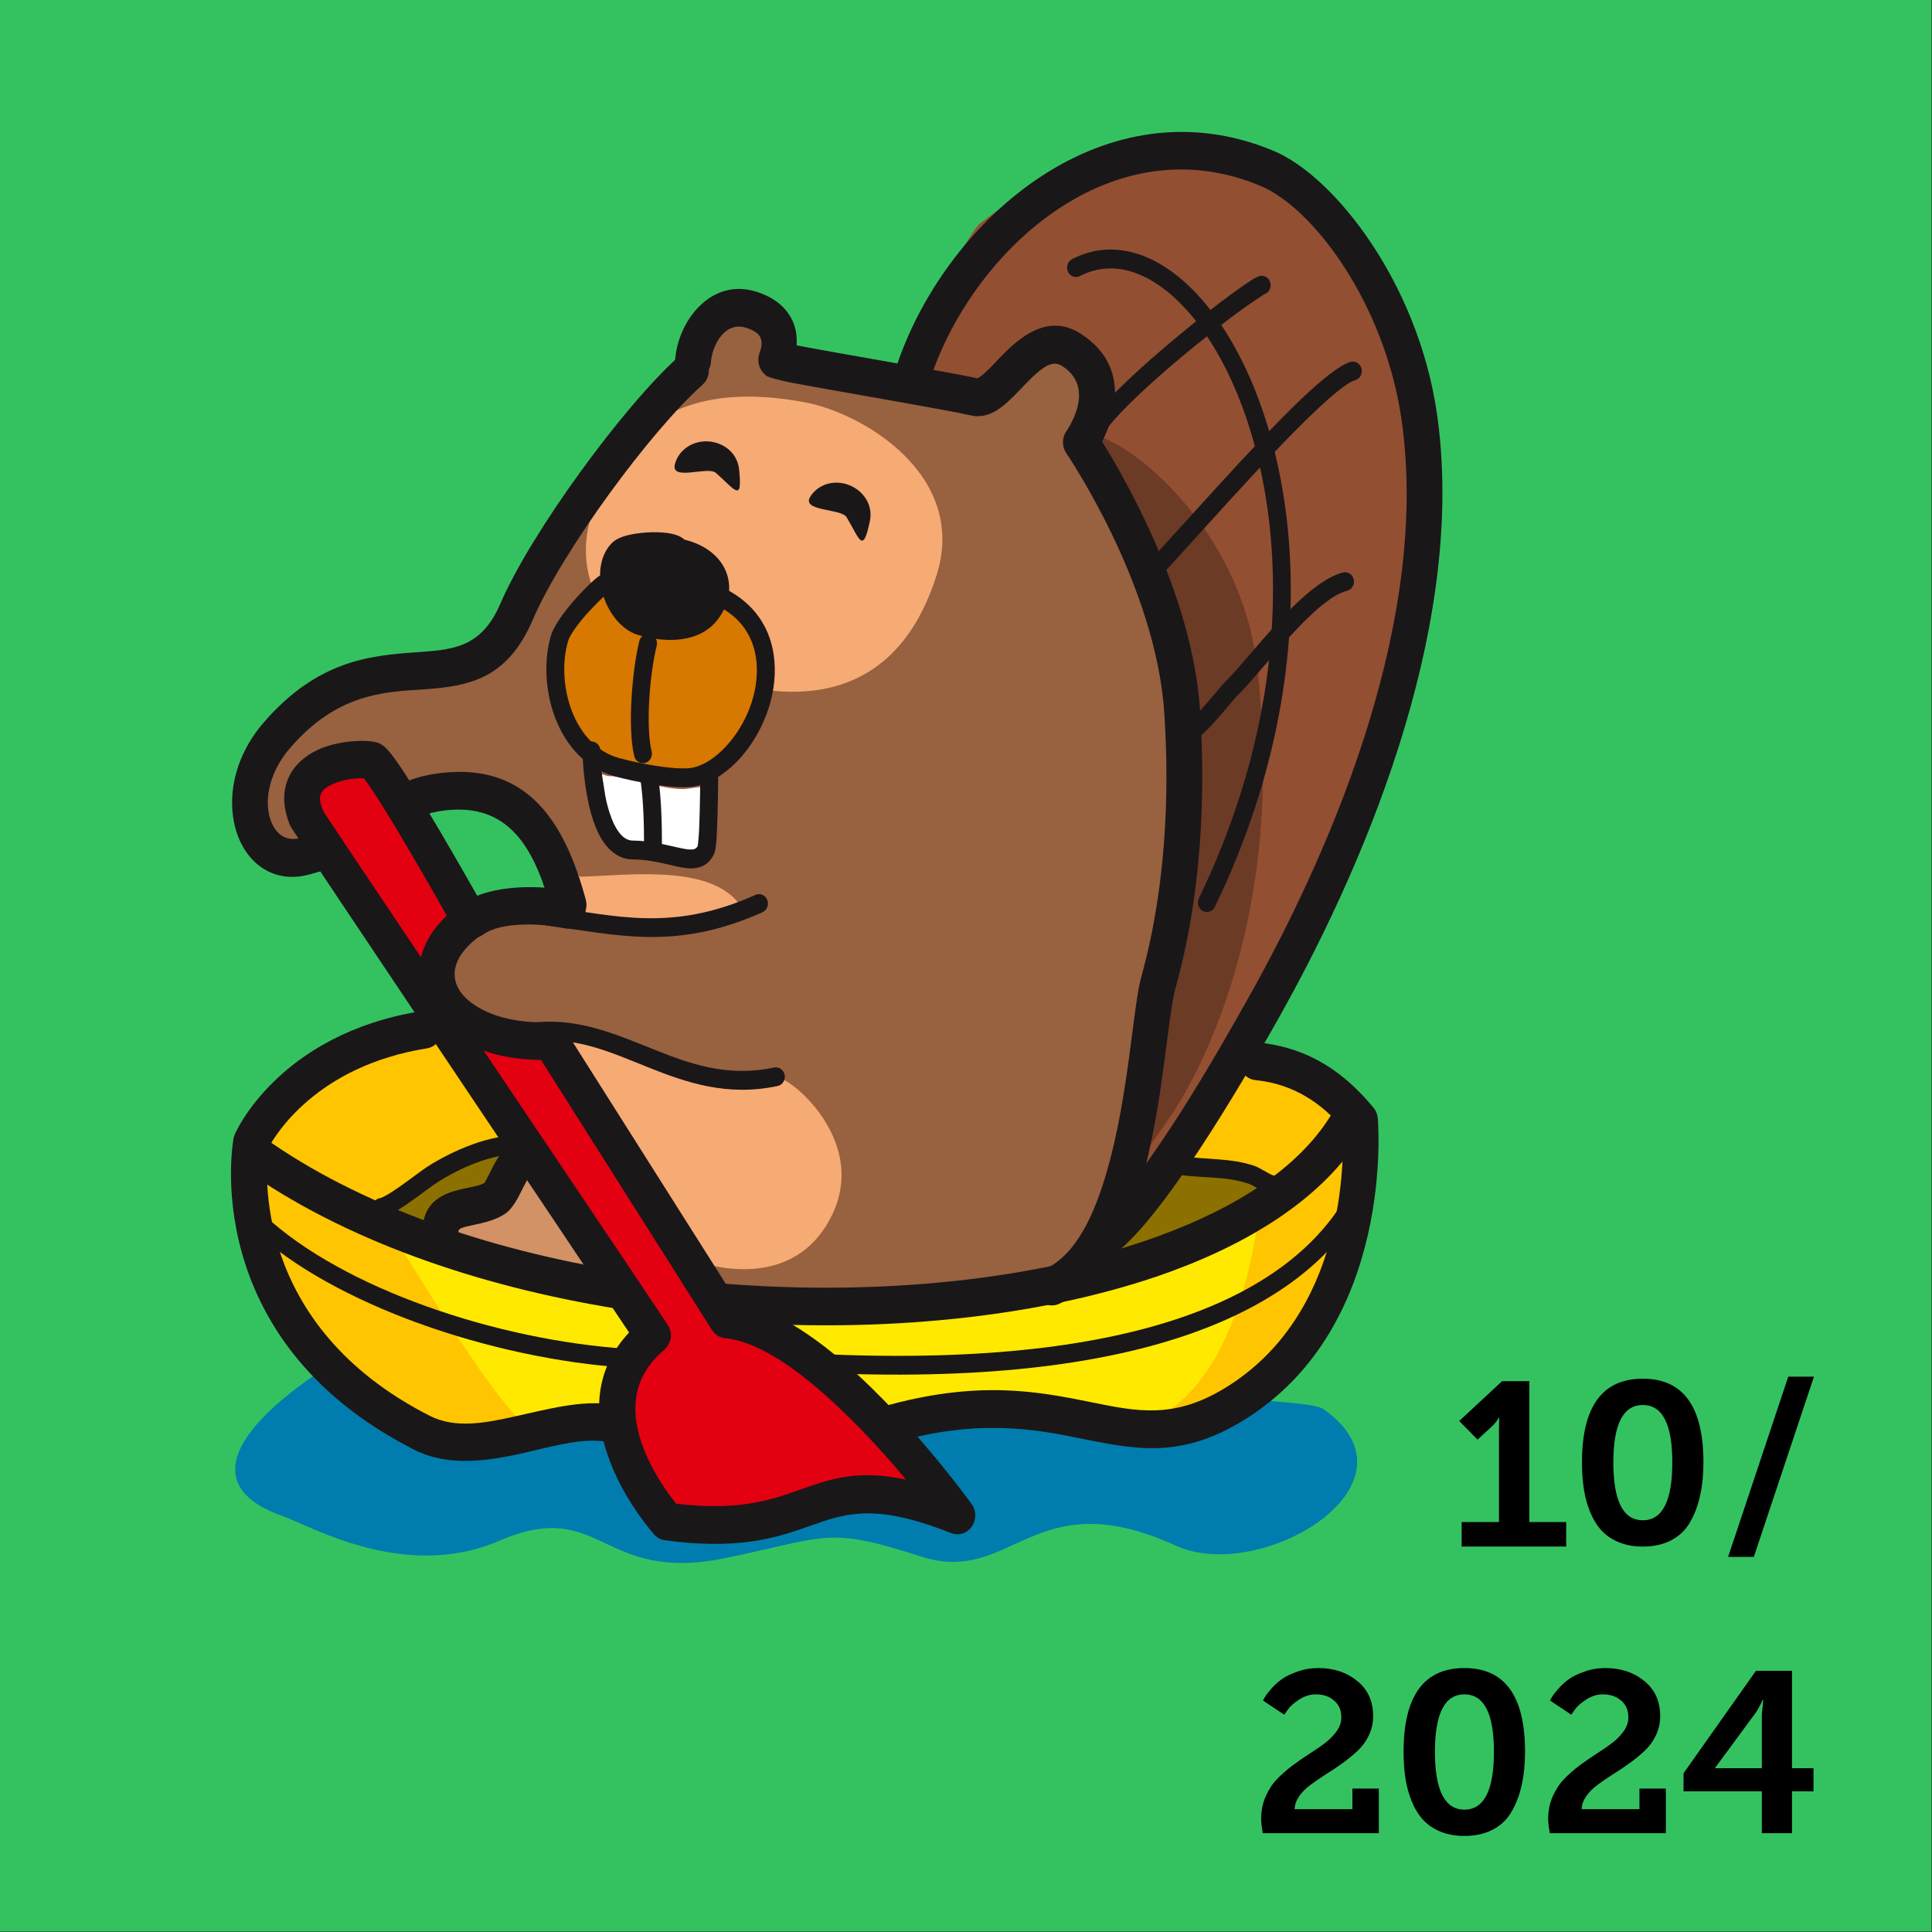 <?xml version="1.0" encoding="UTF-8" standalone="no"?>
<svg
   width="100%"
   height="100%"
   viewBox="0 0 2363 2363"
   version="1.1"
   xml:space="preserve"
   style="fill-rule:evenodd;clip-rule:evenodd;stroke-linecap:round;stroke-linejoin:round;stroke-miterlimit:1.5;"
   id="svg12"
   sodipodi:docname="2024-10.svg"
   inkscape:version="1.4 (e7c3feb1, 2024-10-09)"
   xmlns:inkscape="http://www.inkscape.org/namespaces/inkscape"
   xmlns:sodipodi="http://sodipodi.sourceforge.net/DTD/sodipodi-0.dtd"
   xmlns="http://www.w3.org/2000/svg"
   xmlns:svg="http://www.w3.org/2000/svg"
   xmlns:serif="http://www.serif.com/"><rect x="0" y="0" width="2363" height="2363" fill="#333333" stroke="none"/><defs
   id="defs12">
        
        
        
        
        
        
        
        
        
        
        
        
        
        
        
        
        
        
    </defs><sodipodi:namedview
   id="namedview12"
   pagecolor="#ffffff"
   bordercolor="#000000"
   borderopacity="0.25"
   inkscape:showpageshadow="2"
   inkscape:pageopacity="0.0"
   inkscape:pagecheckerboard="0"
   inkscape:deskcolor="#d1d1d1"
   inkscape:zoom="0.47482014"
   inkscape:cx="1181.5"
   inkscape:cy="844.5303"
   inkscape:window-width="2560"
   inkscape:window-height="1297"
   inkscape:window-x="0"
   inkscape:window-y="25"
   inkscape:window-maximized="0"
   inkscape:current-layer="svg12" />
    <g
   id="g99289-6-1"
   transform="translate(-49.647,-1071.78)">
        </g><g
   id="g99141-1-4"
   transform="translate(-49.647,-1071.78)">
        </g><g
   id="rect2722"
   transform="matrix(4.167,0,0,4.167,133.005,-157.635)"
   style="font-variation-settings:normal;opacity:1;vector-effect:none;fill:#34c261;fill-opacity:1;stroke:none;stroke-width:0.114;stroke-linecap:round;stroke-linejoin:round;stroke-miterlimit:4;stroke-dasharray:none;stroke-dashoffset:0;stroke-opacity:1;-inkscape-stroke:none;paint-order:markers fill stroke;stop-color:#000000;stop-opacity:1">
            <rect
   x="-31.921"
   y="37.833"
   width="566.929"
   height="566.929"
   style="fill:#34c261;font-variation-settings:normal;vector-effect:none;fill-opacity:1;stroke:none;stroke-width:0.114;stroke-linecap:round;stroke-linejoin:round;stroke-miterlimit:4;stroke-dasharray:none;stroke-dashoffset:0;stroke-opacity:1;-inkscape-stroke:none;paint-order:markers fill stroke;stop-color:#000000;stop-opacity:1"
   id="rect1" />
        </g><g
   id="g99141-1-41"
   serif:id="g99141-1-4"
   transform="translate(-49.647,-1071.78)">
        </g><g
   transform="matrix(8.539,0,0,8.281,-1668.106,-723.428)"
   id="g5">
            <path
   d="m 430.661,315.786 c -1.283,0 -2.432,-0.214 -3.445,-0.642 -0.991,-0.428 -1.813,-1.002 -2.467,-1.723 -0.653,-0.743 -1.193,-1.644 -1.621,-2.702 -0.428,-1.081 -0.732,-2.219 -0.912,-3.412 -0.18,-1.194 -0.27,-2.512 -0.27,-3.953 0,-8.243 2.905,-12.364 8.716,-12.364 5.788,0 8.682,4.121 8.682,12.364 0,1.802 -0.158,3.423 -0.473,4.865 -0.293,1.441 -0.766,2.747 -1.419,3.919 -0.631,1.171 -1.532,2.072 -2.703,2.702 -1.148,0.631 -2.511,0.946 -4.088,0.946 z m 4.223,-12.432 c 0,-5.653 -1.407,-8.479 -4.223,-8.479 -2.815,0 -4.222,2.826 -4.222,8.479 0,5.698 1.407,8.547 4.222,8.547 2.816,0 4.223,-2.849 4.223,-8.547 z"
   id="path5" />
        </g><g
   transform="matrix(8.539,0,0,8.281,-1838.697,-719.216)"
   id="g7">
            <path
   d="m 462.856,316.8 8.615,-26.621 h 3.682 l -8.614,26.621 z"
   id="path7" />
        </g><g
   transform="matrix(8.539,0,0,8.281,-1838.697,-719.216)"
   id="g8">
            <path
   d="m 396.203,357.609 c -0.158,-0.901 -0.236,-1.61 -0.236,-2.128 0,-1.171 0.214,-2.264 0.641,-3.277 0.428,-1.014 0.969,-1.869 1.622,-2.568 0.676,-0.72 1.419,-1.396 2.23,-2.027 0.833,-0.63 1.655,-1.216 2.466,-1.756 0.833,-0.541 1.576,-1.07 2.229,-1.588 0.676,-0.541 1.228,-1.126 1.656,-1.757 0.428,-0.63 0.642,-1.295 0.642,-1.993 0,-1.081 -0.349,-1.914 -1.048,-2.5 -0.675,-0.608 -1.542,-0.912 -2.601,-0.912 -0.833,0 -1.633,0.259 -2.398,0.777 -0.744,0.495 -1.284,0.991 -1.622,1.486 l -0.507,0.744 -3.04,-2.095 c 0.067,-0.135 0.158,-0.304 0.27,-0.507 0.113,-0.225 0.394,-0.608 0.845,-1.148 0.472,-0.563 0.979,-1.047 1.52,-1.453 0.563,-0.428 1.317,-0.811 2.263,-1.148 0.946,-0.361 1.96,-0.541 3.041,-0.541 2.207,0 4.065,0.642 5.574,1.926 1.509,1.261 2.263,2.984 2.263,5.168 0,1.014 -0.202,1.96 -0.608,2.838 -0.405,0.878 -0.946,1.644 -1.621,2.297 -0.654,0.631 -1.374,1.239 -2.163,1.825 -0.788,0.585 -1.587,1.137 -2.398,1.655 -0.788,0.518 -1.52,1.036 -2.196,1.554 -0.653,0.495 -1.194,1.058 -1.622,1.689 -0.405,0.608 -0.619,1.239 -0.641,1.892 h 8.276 v -3.041 h 3.784 v 6.588 z"
   id="path8" />
        </g><g
   transform="matrix(8.539,0,0,8.281,-1838.697,-719.216)"
   id="g9">
            <path
   d="m 425.087,358.015 c -1.283,0 -2.432,-0.214 -3.446,-0.642 -0.991,-0.428 -1.813,-1.003 -2.466,-1.723 -0.653,-0.743 -1.193,-1.644 -1.621,-2.703 -0.428,-1.081 -0.732,-2.218 -0.912,-3.412 -0.181,-1.194 -0.271,-2.511 -0.271,-3.953 0,-8.243 2.906,-12.364 8.716,-12.364 5.788,0 8.682,4.121 8.682,12.364 0,1.802 -0.157,3.424 -0.472,4.865 -0.293,1.442 -0.766,2.748 -1.419,3.919 -0.631,1.171 -1.532,2.072 -2.703,2.703 -1.149,0.63 -2.511,0.946 -4.088,0.946 z m 4.223,-12.433 c 0,-5.653 -1.408,-8.479 -4.223,-8.479 -2.815,0 -4.223,2.826 -4.223,8.479 0,5.698 1.408,8.548 4.223,8.548 2.815,0 4.223,-2.85 4.223,-8.548 z"
   id="path9" />
        </g><g
   transform="matrix(8.539,0,0,8.281,-1838.697,-719.216)"
   id="g10">
            <path
   d="m 437.317,357.609 c -0.158,-0.901 -0.237,-1.61 -0.237,-2.128 0,-1.171 0.214,-2.264 0.642,-3.277 0.428,-1.014 0.968,-1.869 1.622,-2.568 0.675,-0.72 1.418,-1.396 2.229,-2.027 0.834,-0.63 1.656,-1.216 2.466,-1.756 0.834,-0.541 1.577,-1.07 2.23,-1.588 0.676,-0.541 1.227,-1.126 1.655,-1.757 0.428,-0.63 0.642,-1.295 0.642,-1.993 0,-1.081 -0.349,-1.914 -1.047,-2.5 -0.676,-0.608 -1.543,-0.912 -2.601,-0.912 -0.834,0 -1.633,0.259 -2.399,0.777 -0.743,0.495 -1.284,0.991 -1.621,1.486 l -0.507,0.744 -3.041,-2.095 c 0.068,-0.135 0.158,-0.304 0.271,-0.507 0.112,-0.225 0.394,-0.608 0.844,-1.148 0.473,-0.563 0.98,-1.047 1.52,-1.453 0.563,-0.428 1.318,-0.811 2.264,-1.148 0.946,-0.361 1.959,-0.541 3.04,-0.541 2.207,0 4.065,0.642 5.574,1.926 1.509,1.261 2.264,2.984 2.264,5.168 0,1.014 -0.203,1.96 -0.608,2.838 -0.406,0.878 -0.946,1.644 -1.622,2.297 -0.653,0.631 -1.374,1.239 -2.162,1.825 -0.788,0.585 -1.588,1.137 -2.399,1.655 -0.788,0.518 -1.52,1.036 -2.195,1.554 -0.654,0.495 -1.194,1.058 -1.622,1.689 -0.405,0.608 -0.619,1.239 -0.642,1.892 h 8.277 v -3.041 h 3.784 v 6.588 z"
   id="path10" />
        </g><g
   transform="matrix(8.539,0,0,8.281,-1838.697,-719.216)"
   id="g11">
            <path
   d="m 456.471,351.427 v -2.669 l 10.372,-15.135 h 5.168 v 14.392 h 3.075 v 3.412 h -3.075 v 6.182 h -4.324 v -6.182 z m 10.372,-11.655 -5.845,8.175 v 0.068 h 6.689 v -8.007 l 0.203,-2.061 h -0.102 c -0.27,0.654 -0.585,1.262 -0.945,1.825 z"
   id="path11" />
        </g>
<path
   d="m 1787.698,1891.522 v -29.91 h 45.679 v -113.943 l 0.294,-13.673 h -0.59 q -2.357,4.843 -9.136,11.394 l -16.798,15.382 -22.398,-22.789 52.457,-48.711 h 33.302 v 172.339 h 45.09 v 29.91 z"
   id="path3427"
   style="font-style:normal;font-variant:normal;font-weight:600;font-stretch:normal;font-size:20.431px;line-height:1.25;font-family:'Museo Slab 700';-inkscape-font-specification:'Museo Slab 700, Semi-Bold';font-variant-ligatures:normal;font-variant-caps:normal;font-variant-numeric:normal;font-variant-east-asian:normal;text-align:end;letter-spacing:0px;word-spacing:0px;text-anchor:end;stroke-width:1.917" /><g
   id="g4"
   transform="matrix(7.518,0,0,7.898,-4371.451,-29614.441)"
   style="clip-rule:evenodd;fill-rule:evenodd;stroke-linejoin:round;stroke-miterlimit:2">
            <path
   inkscape:connector-curvature="0"
   id="path2"
   style="fill:#007dae"
   d="m 775.692,3964.08 c -20.295,-9.02 -135.66,-5.96 -137.541,-4.88 -20.556,11.8 -23.55,20.91 -10.782,25.16 4.565,1.52 19.882,10.19 35.323,3.86 16.692,-6.85 16.378,6.67 36.73,2.69 16.846,-3.31 16.54,-4.97 31.819,-0.27 15.068,4.63 18.213,-11.79 41.478,-1.68 13.931,6.06 41.167,-9.6 24.085,-21.11 -2.135,-1.44 -14.339,-0.76 -21.112,-3.77 z" />
        </g><g
   id="g8-0"
   transform="matrix(7.518,0,0,7.898,-9340.294,-8729.509)"
   style="clip-rule:evenodd;fill-rule:evenodd;stroke-linejoin:round;stroke-miterlimit:2">
            <path
   inkscape:connector-curvature="0"
   id="path6"
   style="fill:#ffc500"
   d="m 1463.45,1279.5 c -21.75,21.73 -50.53,30.65 -98.2,27.96 -49.9,-2.81 -80.62,-25.18 -80.62,-25.18 -6.15,14.33 12.65,45.29 32.55,46.7 4.14,0.3 8.31,-1.47 12.14,-2.42 7.38,-1.85 15.39,-1.54 22.84,-3.03 5.54,-1.11 13.21,0.8 19.01,0.8 6.68,0 13.46,-0.2 19.81,-0.2 2.54,0 6.32,1.2 8.7,0.41 3.49,-1.17 9.76,-1.44 13.55,-0.81 8.83,1.47 18.66,5.03 27.69,2.02 2.51,-0.84 5.25,-4.03 7.08,-5.87 5.87,-5.86 11.31,-14.89 13.35,-23.04 1.09,-4.39 2.1,-17.34 2.1,-17.34 z" />
        </g><g
   id="g12"
   transform="matrix(7.518,0,0,7.898,-9340.294,-8729.509)"
   style="clip-rule:evenodd;fill-rule:evenodd;stroke-linejoin:round;stroke-miterlimit:2">
            <path
   inkscape:connector-curvature="0"
   id="path10-6"
   style="fill:#ffe900"
   d="m 1425.79,1326.23 c 18.92,-2.9 21.49,-34.14 21.49,-34.14 -48.6,21.46 -96.44,20.43 -143.65,0.08 0,0 21.86,35.34 25.69,34.39 7.38,-1.85 15.39,-1.54 22.84,-3.03 5.54,-1.11 13.21,0.8 19.01,0.8 6.68,0 13.46,-0.2 19.81,-0.2 2.54,0 6.32,1.2 8.7,0.41 3.49,-1.17 9.76,-1.44 13.55,-0.81 4.03,0.67 8.27,3.15 12.56,2.5 z" />
        </g><g
   id="g16"
   transform="matrix(7.518,0,0,7.898,-9347.654,-8743.726)"
   style="clip-rule:evenodd;fill-rule:evenodd;stroke-linejoin:round;stroke-miterlimit:2">
            <path
   inkscape:connector-curvature="0"
   id="path14"
   style="fill:#934f32"
   d="m 1391.02,1164.43 c -2.11,-0.63 9.91,-21.36 11.76,-22.72 26.79,-19.76 47.49,-16.37 60.67,2.34 12.64,17.95 13.24,44.25 8.32,62.55 -9.83,36.6 -33.81,71.75 -33.81,71.75 0,0 -16.8,21.99 -16.8,21.96 0,-1.59 13.18,-56.72 12.22,-83.66 -0.86,-24.1 -15.03,-41.83 -14.82,-43.14 0.75,-4.57 3.99,-10.17 -1.6,-13.9 -4.65,-3.1 -11.9,2.33 -14.25,8.02 -0.68,1.65 -2.25,-0.39 -3.48,-0.7 -2.11,-0.52 -6.18,-2.5 -8.21,-2.5 z" />
        </g><g
   id="g20"
   transform="matrix(7.518,0,0,7.898,-9340.294,-8729.509)"
   style="clip-rule:evenodd;fill-rule:evenodd;stroke-linejoin:round;stroke-miterlimit:2">
            <path
   inkscape:connector-curvature="0"
   id="path18"
   style="fill:#6c3b25"
   d="m 1418.56,1173.51 c 0.75,-4.57 25.1,9.75 28.3,34.66 5.72,44.58 -14.2,70.16 -14.2,70.16 0,0 -10.5,14.53 -10.5,14.51 0,-1.6 12.18,-49.25 11.22,-76.19 -0.86,-24.1 -15.03,-41.83 -14.82,-43.14 z" />
        </g><g
   id="g24"
   transform="matrix(7.518,0,0,7.898,-9340.294,-8729.509)"
   style="clip-rule:evenodd;fill-rule:evenodd;stroke-linejoin:round;stroke-miterlimit:2">
            <path
   inkscape:connector-curvature="0"
   id="path22"
   style="fill:#98613f"
   d="m 1296.31,1235.05 c -1.26,1.19 -4.32,3.43 -6.02,3.15 -5.31,-0.89 -6.83,-4.7 -7.48,-9.91 -0.09,-0.7 -0.55,-2.12 -0.2,-2.83 2.33,-4.66 11.23,-12.24 16.29,-13.93 11.45,-3.82 17.61,0.25 26.37,-8.51 4.81,-4.81 6.53,-12.62 10.52,-18.2 5.16,-7.23 12.47,-13.12 17.79,-20.22 2.68,-3.57 2.88,-9.59 8.49,-10.71 2.7,-0.54 7.94,0.78 8.9,3.64 0.42,1.28 -0.5,4.5 1.01,5.25 2.97,1.49 8.3,2.87 11.72,3.44 1.28,0.21 3.14,-0.15 4.25,0.4 1.53,0.77 3.89,-0.51 5.46,-0.2 3.85,0.77 9.46,1.54 12.94,-0.2 0.81,-0.4 2.47,-3.28 3.24,-4.04 3.59,-3.6 8.76,-1.31 11.12,2.22 1.58,2.38 -2.99,5.36 -2.03,7.28 1.41,2.81 3.04,5.47 4.45,8.29 0.71,1.41 11.17,33.3 11.12,43.02 -0.03,4.56 -0.37,9.68 -1.14,15.69 -2.64,20.69 -4.3,37.56 -4.51,38.22 -2.83,8.75 -9.1,25.86 -9.1,25.86 -19.22,5.38 -38.65,7.62 -58.5,3.55 0,0 -25.54,-39.18 -27.69,-40.62 -1.81,-1.2 -6.97,0.78 -12.67,-0.44 -2.09,-0.45 -7.53,-5.57 -5.8,-10.3 5.12,-14.01 20.14,-8.95 20.14,-8.95 0,0 -2.67,-12.83 -11.48,-16.32 -2.16,-0.85 -10.66,-2.13 -17.68,-0.26 -5.39,1.43 -7.71,5.63 -9.51,5.63 z" />
        </g><g
   id="g28"
   transform="matrix(-7.518,0,0,7.898,10164.257,-21178.289)"
   style="clip-rule:evenodd;fill-rule:evenodd;stroke-linejoin:round;stroke-miterlimit:2">
            <path
   inkscape:connector-curvature="0"
   id="path26"
   style="fill:#f6aa74"
   d="m 1257.64,2817.24 c -7.16,-0.15 -19.88,-1.89 -25.3,3.52 -1.01,1.02 -1.03,2.83 0.37,3.53 2.93,1.46 8.09,-0.28 11.33,0.18 2.67,0.39 5.14,2.06 7.98,1.49 4.86,-0.97 5.22,-3.57 7.06,-7.24 0.56,-1.14 1.03,-2.09 1.67,-3.15 0.2,-0.34 0.28,-2.05 0.55,-2.05" />
        </g><g
   id="g32"
   transform="matrix(-7.518,0,0,7.898,10164.257,-21178.289)"
   style="clip-rule:evenodd;fill-rule:evenodd;stroke-linejoin:round;stroke-miterlimit:2">
            <path
   inkscape:connector-curvature="0"
   id="path30"
   style="fill:#f6aa74"
   d="m 1225.1,2848.42 c -3.18,1.05 -13.76,10.24 -8.65,20.85 6.11,12.66 20.79,7.98 21.93,7.6 0.72,-0.24 22.13,-35.25 21.86,-35.52 -0.49,-0.49 -1.81,0.25 -2.26,0.38 -2.3,0.66 -4.57,1.51 -6.88,2.17 -3.4,0.97 -6.51,2.68 -9.98,3.48 -5.23,1.21 -10.66,1.04 -16.02,1.04 z" />
        </g><g
   id="g40"
   transform="matrix(7.518,0,0,7.898,-2413.417,-14522.748)"
   style="clip-rule:evenodd;fill-rule:evenodd;stroke-linejoin:round;stroke-miterlimit:2">
            <path
   inkscape:connector-curvature="0"
   id="path38"
   style="fill:#d29265"
   d="m 404.862,2016.79 c 0.072,-0.17 -0.663,0.06 -0.736,0.12 -0.486,0.41 -1.212,0.75 -1.594,1.26 -0.835,1.12 -0.513,3.18 -1.929,4.03 -1.272,0.76 -2.716,1.4 -4.111,2.1 -2.524,1.26 -5.688,1 -4.949,4.69 0.092,0.46 0.913,0.81 1.258,1.01 1.518,0.87 3.135,1.65 4.782,2.27 5.447,2.04 10.448,4.62 16.274,5.45 0.978,0.14 4.752,0.78 5.62,-0.09 1.941,-1.94 -1.884,-5.2 -3.355,-6.12 -0.991,-0.62 -1.213,-1.84 -1.929,-2.68 -0.489,-0.58 -1.17,-0.88 -1.678,-1.43 -0.554,-0.6 -0.945,-1.77 -1.678,-2.18 -0.519,-0.29 -1.17,-0.56 -1.51,-1.09 -0.824,-1.29 -1.431,-2.61 -2.265,-3.86 -0.474,-0.71 -1.073,-1.66 -1.678,-2.26 -0.158,-0.16 -0.839,-0.47 -0.839,-0.59" />
        </g><g
   id="g48"
   transform="matrix(7.518,0,0,7.898,-2413.417,-14522.748)"
   style="clip-rule:evenodd;fill-rule:evenodd;stroke-linejoin:round;stroke-miterlimit:2">
            <path
   inkscape:connector-curvature="0"
   id="path46"
   style="fill:#ffc500"
   d="m 392.959,1997.89 c -4.597,-0.65 -10.032,3.4 -14.284,4.99 -2.614,0.98 -4.667,1.98 -7.092,3.43 -1.684,1.01 -3.85,2.02 -5.263,3.44 -9.747,9.74 9.753,14.14 16.245,17.38 1.771,0.89 3.348,-1.67 4.576,-2.28 3.498,-1.75 7.379,-4.98 10.982,-6.18 1.285,-0.43 4.451,-1.48 5.262,-2.29 1.611,-1.61 -3.778,-9.33 -4.347,-10.75 -1.105,-2.77 -3.475,-5.54 -5.034,-7.09" />
        </g><g
   id="g52"
   transform="matrix(7.518,0,0,7.898,-2413.417,-14522.748)"
   style="clip-rule:evenodd;fill-rule:evenodd;stroke-linejoin:round;stroke-miterlimit:2">
            <path
   inkscape:connector-curvature="0"
   id="path50"
   style="fill:#8d7100"
   d="m 391.072,2030.19 c -0.945,-0.29 0.387,-4.41 1.331,-4.89 3.678,-1.83 8.953,-1.69 10.524,-6.4 0.259,-0.78 0.967,-1.94 1.373,-2.75 0.171,-0.34 1.297,-0.68 0.915,-0.68 -6.698,0 -11.99,3.82 -17.617,6.63 -0.758,0.38 -4.665,2.8 -4.347,3.43 0.585,1.17 5.184,1.65 6.406,2.06 0.825,0.28 2.086,1.6 2.975,1.6" />
        </g><g
   id="g56"
   transform="matrix(7.518,0,0,7.898,-2413.417,-14522.748)"
   style="clip-rule:evenodd;fill-rule:evenodd;stroke-linejoin:round;stroke-miterlimit:2">
            <path
   inkscape:connector-curvature="0"
   id="path54"
   style="fill:#ffc500"
   d="m 523.321,2002.5 c 5.412,-2.29 13.45,4.04 16.425,7.02 0.778,0.78 -1.637,3.01 -2.059,3.43 -2.192,2.19 -4.309,4.54 -6.406,6.63 -0.961,0.97 -0.349,2.58 -1.602,3.21 -0.229,0.11 -2.167,-2.06 -2.974,-2.06 -4.031,0 -9.2,-1.37 -13.956,-1.37 -0.763,0 0.884,-1.25 1.372,-1.83 0.9,-1.09 2.02,-2.02 2.975,-2.98 2.039,-2.04 5.948,-9.33 5.948,-11.67" />
        </g><g
   id="g60"
   transform="matrix(7.518,0,0,7.898,-2413.417,-14522.748)"
   style="clip-rule:evenodd;fill-rule:evenodd;stroke-linejoin:round;stroke-miterlimit:2">
            <path
   inkscape:connector-curvature="0"
   id="path58"
   style="fill:#8d7100"
   d="m 512.02,2019.07 c -1.168,0.22 -1.832,0.8 -2.475,1.66 -2.76,3.68 -5.041,8.15 -7.779,11.44 -0.594,0.71 -2.384,4.14 -0.228,4.57 2.122,0.43 5.251,-1.92 7.092,-2.74 5.1,-2.27 9.987,-5.05 15.101,-7.1 0.891,-0.35 6.542,-3.06 5.033,-4.57 -4.341,-4.34 -11.219,-3.26 -16.744,-3.26 z" />
        </g><path
   d="m 778.476,533.71 c 23.38,-18.481 74.048,-66.501 206.208,-41.622 71.793,13.506 199.216,89.8 160.877,211.35 -63.223,200.371 -246.352,144.691 -331.526,99.909 -16.464,-8.609 -41.422,-17.691 -54.653,-31.513 -53.45,-56.234 -53.901,-120.286 -17.742,-183.628 9.773,-17.139 21.275,-42.254 36.836,-54.496 z"
   style="clip-rule:evenodd;fill:#f6aa74;fill-rule:evenodd;stroke-width:7.705;stroke-linejoin:round;stroke-miterlimit:2"
   id="path30-8"
   inkscape:connector-curvature="0" /><path
   d="m 825.407,568.13 c -4.965,20.602 40.496,1.79 50.03,10.14 23.547,20.619 32.861,37.579 28.563,-4.103 -2.385,-23.351 -24.38,-36.335 -44.975,-34.116 -17.28,1.908 -30.148,13.635 -33.619,28.079 z"
   style="clip-rule:evenodd;fill:#1a1719;fill-rule:evenodd;stroke-width:7.648;stroke-linejoin:round;stroke-miterlimit:2"
   id="path142-0"
   inkscape:connector-curvature="0"
   sodipodi:nodetypes="ccccc" /><path
   d="m 990.948,607.638 c -11.035,18.092 38.003,14.104 44.522,24.972 16.103,26.839 19.776,45.836 28.448,4.84 4.88,-22.96 -12.083,-42.055 -32.368,-46.248 -17.034,-3.475 -32.875,3.749 -40.602,16.436 z"
   style="clip-rule:evenodd;fill:#1a1719;fill-rule:evenodd;stroke-width:7.648;stroke-linecap:round;stroke-linejoin:round;stroke-miterlimit:2"
   id="path142-0-7"
   inkscape:connector-curvature="0"
   sodipodi:nodetypes="ccccc" /><g
   id="g64"
   transform="matrix(7.295,-1.909,1.817,7.664,-11300.039,-5814.059)"
   style="clip-rule:evenodd;fill-rule:evenodd;stroke-linejoin:round;stroke-miterlimit:2">
            <path
   inkscape:connector-curvature="0"
   id="path62"
   style="fill:#1a1719"
   d="m 1420.77,1172.89 c -3.94,-1.92 -20.22,-8.87 -26.98,-11.91 l -0.34,-0.16 c 0.32,-1.06 0.53,-2.29 0.34,-3.46 -0.32,-1.97 -1.44,-4.23 -4.66,-6.16 -6.62,-3.97 -13.43,1.26 -15.36,6.88 -0.53,1.52 0.28,3.18 1.81,3.71 1.52,0.52 3.18,-0.29 3.7,-1.81 0.9,-2.61 3.78,-5.62 6.85,-3.78 1.18,0.71 1.79,1.37 1.9,2.09 0.17,1.04 -0.53,1.9 -0.7,2.16 -1.35,2.03 0.14,3.71 0.27,3.84 0.16,0.15 1.53,0.99 3.8,2.01 6.83,3.07 23.49,10.18 26.97,11.92 1.22,0.6 2.63,0.7 4.21,0.24 1.38,-0.4 2.98,-1.29 4.66,-2.3 1.29,-0.77 2.65,-1.61 4.02,-2.13 1.17,-0.44 2.35,-0.68 3.36,0.36 2.75,2.85 1.62,5.72 0.35,7.55 -1,1.44 -2.11,2.35 -2.11,2.35 -1,0.8 -1.35,2.16 -0.88,3.35 0,0 9.27,23.23 5.73,42.98 -1.52,8.52 -4.98,24.04 -13.55,38.76 -2.4,4.13 -6.37,17.21 -12.56,27.61 -3.66,6.14 -8,11.45 -13.58,12.44 -1.59,0.28 -2.64,1.8 -2.36,3.38 0.28,1.58 1.79,2.64 3.38,2.36 7.04,-1.25 12.95,-7.45 17.57,-15.19 6.21,-10.43 10.18,-23.53 12.59,-27.67 9,-15.44 12.65,-31.72 14.25,-40.66 3.19,-17.79 -3.24,-38.24 -5.38,-44.35 2.71,-3.01 7.44,-10.01 0.75,-16.96 -3.76,-3.9 -8.36,-2.72 -12.67,-0.3 -1.51,0.84 -2.95,1.81 -4.26,2.44 -0.36,0.18 -0.92,0.35 -1.12,0.41 z" />
        </g><g
   id="g68"
   transform="matrix(7.518,0,0,7.898,-2401.077,-14512.481)"
   style="clip-rule:evenodd;fill-rule:evenodd;stroke-linejoin:round;stroke-miterlimit:2">
            <path
   inkscape:connector-curvature="0"
   id="path66"
   style="fill:#1a1719"
   d="m 398.226,2020.65 c -0.576,0.35 -1.307,0.48 -2.032,0.64 -1.366,0.28 -2.756,0.52 -3.905,0.97 -2.454,0.95 -4.176,2.59 -4.176,6.02 0,1.61 1.307,2.91 2.917,2.91 1.61,0 2.917,-1.3 2.917,-2.91 0,-0.4 0.281,-0.53 0.575,-0.63 0.503,-0.18 1.065,-0.29 1.642,-0.41 2.003,-0.4 4.091,-0.86 5.61,-1.94 0.693,-0.5 1.518,-1.62 2.217,-2.97 0.364,-0.7 1.007,-1.87 1.214,-2.24 l 0.74,-0.37 c 0.202,-0.07 0.399,-0.16 0.589,-0.27 2.225,-1.34 1.332,-3.44 1.258,-3.62 -0.103,-0.26 -1.321,-2.58 -3.792,-1.63 -0.34,0.13 -1.988,0.95 -2.31,1.18 -0.693,0.5 -1.518,1.61 -2.218,2.97 -0.386,0.75 -1.088,2.02 -1.246,2.3 z m 5.176,-6.12 c -0.413,0.27 -0.646,0.56 -0.78,0.78 0.202,-0.3 0.464,-0.57 0.78,-0.78 z" />
        </g><g
   id="g72"
   transform="matrix(7.295,-1.909,1.817,7.664,-11300.039,-5814.059)"
   style="clip-rule:evenodd;fill-rule:evenodd;stroke-linejoin:round;stroke-miterlimit:2">
            <path
   inkscape:connector-curvature="0"
   id="path70"
   style="fill:#1a1719"
   d="m 1374.53,1157.81 c -10.6,5.24 -30.06,20.71 -37.58,30.24 -4.76,6.03 -9.58,4.89 -15.21,3.9 -7.29,-1.28 -15.73,-2.62 -26.52,4.57 -4.83,3.22 -7.4,7.56 -8.18,11.57 -1.36,6.99 2.44,13 9.39,13.08 6.95,0.07 10.96,-1.53 14.67,-2.9 3,-1.12 5.76,-2.08 10.44,-1.23 9.64,1.74 11.73,9.56 12.04,18.98 0.05,1.61 1.4,2.87 3.01,2.82 1.61,-0.05 2.87,-1.4 2.82,-3.01 -0.4,-12.47 -4.07,-22.23 -16.83,-24.53 -6.05,-1.1 -9.63,0.06 -13.52,1.5 -3.18,1.18 -6.6,2.59 -12.56,2.53 -1.91,-0.02 -3.18,-1.17 -3.65,-2.78 -0.97,-3.34 0.82,-7.99 5.61,-11.18 11.06,-7.37 19.27,-3.92 26.31,-3.03 6.02,0.76 11.37,0.15 16.76,-6.67 7.12,-9.03 25.55,-23.67 35.59,-28.63 1.44,-0.72 2.03,-2.47 1.32,-3.91 -0.72,-1.44 -2.47,-2.03 -3.91,-1.32 z" />
        </g><g
   id="g92"
   transform="matrix(7.295,-1.909,1.817,7.664,-11300.039,-5814.059)"
   style="clip-rule:evenodd;fill-rule:evenodd;stroke-linejoin:round;stroke-miterlimit:2">
            <path
   inkscape:connector-curvature="0"
   id="path90"
   style="fill:#1a1719"
   d="m 1321.87,1237.04 c 1.36,-0.51 3.05,-0.5 4.78,-0.28 3.03,0.39 6.16,1.48 8.24,2.49 1.45,0.7 3.2,0.09 3.9,-1.36 0.7,-1.44 0.09,-3.19 -1.36,-3.89 -4.42,-2.15 -12.58,-4.32 -17.62,-2.42 -1.51,0.57 -2.27,2.25 -1.7,3.76 0.57,1.51 2.25,2.27 3.76,1.7 z" />
        </g><g
   id="g96"
   transform="matrix(7.295,-1.909,1.817,7.664,-11300.039,-5814.059)"
   style="clip-rule:evenodd;fill-rule:evenodd;stroke-linejoin:round;stroke-miterlimit:2">
            <path
   inkscape:connector-curvature="0"
   id="path94"
   style="fill:#1a1719"
   d="m 1332.39,1238.23 c 10.46,3.95 19.04,8.91 34.45,6.43 0.79,-0.13 1.33,-0.88 1.21,-1.67 -0.13,-0.8 -0.88,-1.34 -1.67,-1.21 -14.75,2.38 -22.95,-2.5 -32.96,-6.27 -0.75,-0.29 -1.59,0.09 -1.88,0.84 -0.28,0.76 0.1,1.6 0.85,1.88 z" />
        </g><g
   id="g100"
   transform="matrix(7.295,-1.909,1.817,7.664,-11300.039,-5814.059)"
   style="clip-rule:evenodd;fill-rule:evenodd;stroke-linejoin:round;stroke-miterlimit:2">
            <path
   inkscape:connector-curvature="0"
   id="path98"
   style="fill:#1a1719"
   d="m 1325.98,1255.11 c 6.73,0.84 11.66,4.64 16.86,8.26 5.61,3.91 11.52,7.63 19.89,8 0.8,0.03 1.48,-0.59 1.52,-1.4 0.03,-0.8 -0.59,-1.48 -1.4,-1.52 -7.73,-0.34 -13.16,-3.86 -18.34,-7.47 -5.59,-3.89 -10.94,-7.86 -18.17,-8.76 -0.8,-0.1 -1.53,0.47 -1.63,1.27 -0.1,0.8 0.47,1.53 1.27,1.62 z" />
        </g><g
   id="g104"
   transform="matrix(7.367,1.572,-1.496,7.74,-7309.624,-10685.678)"
   style="clip-rule:evenodd;fill-rule:evenodd;stroke-linejoin:round;stroke-miterlimit:2">
            <path
   inkscape:connector-curvature="0"
   id="path102"
   style="fill:#e30011"
   d="m 1367.4,1313.88 c 0.06,-0.07 -70.62,-66.57 -71.1,-67.24 -5.38,-7.54 5.68,-10.95 8.58,-10.91 1.71,0.03 20.59,21.04 20.59,21.04 -9.58,10.08 0.09,19.7 16.56,15.74 l 36.68,36.55 c 15.88,-1.6 42.79,22.28 42.79,22.28 -25.72,-4.19 -20.2,8.45 -46.06,10.33 0,0 -19.78,-13.85 -8.04,-27.79 z" />
        </g><g
   id="g108"
   transform="matrix(7.367,1.572,-1.496,7.74,-7309.624,-10685.678)"
   style="clip-rule:evenodd;fill-rule:evenodd;stroke-linejoin:round;stroke-miterlimit:2">
            <path
   inkscape:connector-curvature="0"
   id="path106"
   style="fill:#1a1719"
   d="m 1363.53,1314.21 c -4.89,7.49 -2.68,14.81 1.07,20.41 3.78,5.67 9.17,9.44 9.17,9.44 0.55,0.38 1.22,0.57 1.88,0.52 10.98,-0.8 16.63,-3.45 21.2,-6.02 5.99,-3.38 9.87,-6.67 24.18,-4.34 1.29,0.21 2.55,-0.45 3.11,-1.63 0.55,-1.17 0.27,-2.57 -0.7,-3.43 0,0 -13.52,-11.99 -27.21,-18.62 -5.71,-2.76 -11.47,-4.56 -16.39,-4.46 0,0 -35.76,-35.63 -35.76,-35.63 -0.71,-0.72 -1.75,-1.01 -2.74,-0.77 -4.38,1.05 -8.22,1.07 -11.21,0.26 -2.78,-0.74 -4.8,-2.12 -5.38,-4.13 -0.6,-2.07 0.4,-4.48 2.84,-7.03 1.04,-1.11 1.07,-2.83 0.05,-3.96 0,0 -12.2,-13.57 -17.96,-19.01 -1.41,-1.33 -2.53,-2.22 -3.13,-2.54 -0.67,-0.37 -1.24,-0.45 -1.63,-0.45 -1.79,-0.03 -6.12,0.95 -9.15,3.16 -1.82,1.33 -3.16,3.06 -3.65,5.1 -0.48,2.03 -0.18,4.47 1.8,7.25 0.44,0.61 58.03,54.89 69.51,65.79 z m -31.86,-38.06 c 2.78,0.34 5.95,0.23 9.42,-0.45 0,0 35.56,35.43 35.56,35.43 0.62,0.62 1.48,0.92 2.35,0.83 5.86,-0.59 13.29,2.75 20.16,6.77 4.88,2.85 9.47,6.11 13.06,8.84 -7.19,-0.01 -11.16,1.86 -15.14,4.12 -4.65,2.64 -9.31,5.97 -20.77,6.98 -1.43,-1.13 -4.52,-3.77 -6.87,-7.29 -2.84,-4.25 -4.6,-9.92 0.19,-15.62 0.08,-0.09 1.66,-2.07 -0.15,-3.93 -0.13,-0.13 -0.84,-0.81 -2.04,-1.94 -5.34,-5.08 -20.84,-19.67 -35.77,-33.74 z m -27.5,-37.45 c 3.46,2.82 13.43,13.72 17.44,18.14 -1.82,2.47 -2.7,4.9 -2.84,7.15 -11.24,-10.59 -19.93,-18.81 -20.1,-19.05 -0.71,-0.99 -1.04,-1.8 -0.87,-2.52 0.17,-0.73 0.76,-1.25 1.4,-1.72 1.57,-1.14 3.67,-1.82 4.97,-2 z" />
        </g><g
   id="g124"
   transform="matrix(7.518,-0.032,0.031,7.898,-9284.42,-8697.811)"
   style="clip-rule:evenodd;fill-rule:evenodd;stroke-linejoin:round;stroke-miterlimit:2">
            <path
   inkscape:connector-curvature="0"
   id="path122"
   style="fill:#1a1719"
   d="m 1433.93,1274.34 c 6.28,0.64 10.65,3.59 14.16,7.44 0.25,4.97 0.38,28.86 -19.24,40.2 -8.42,4.87 -14.49,3.58 -21.89,2.12 -8.42,-1.65 -18.36,-3.6 -34.04,0.62 -1.55,0.42 -2.47,2.02 -2.05,3.58 0.42,1.55 2.02,2.47 3.57,2.05 14.46,-3.89 23.63,-2.05 31.4,-0.52 8.77,1.72 15.95,2.98 25.93,-2.8 25,-14.46 22.06,-46.71 22.06,-46.71 -0.05,-0.6 -0.29,-1.17 -0.69,-1.62 -4.53,-5.28 -10.25,-9.31 -18.61,-10.17 -1.6,-0.16 -3.04,1.01 -3.2,2.61 -0.17,1.6 1,3.03 2.6,3.2 z" />
        </g><g
   id="g128"
   transform="matrix(7.437,-0.032,0.03,7.898,-9242.34,-8698.549)"
   style="clip-rule:evenodd;fill-rule:evenodd;stroke-linejoin:round;stroke-miterlimit:2">
            <path
   inkscape:connector-curvature="0"
   id="path126"
   style="fill:#1a1719"
   d="m 1277.46,1287.41 c 16.38,11.12 38.34,18.42 61.48,22.04 1.61,0.25 3.12,-0.83 3.37,-2.42 0.26,-1.6 -0.84,-3.09 -2.45,-3.34 -22.22,-3.48 -43.34,-10.41 -59.06,-21.09 -1.35,-0.91 -3.18,-0.57 -4.1,0.76 -0.92,1.33 -0.58,3.14 0.76,4.05 z" />
        </g><g
   id="g132"
   transform="matrix(7.437,-0.032,0.03,7.898,-9242.34,-8698.549)"
   style="clip-rule:evenodd;fill-rule:evenodd;stroke-linejoin:round;stroke-miterlimit:2">
            <path
   inkscape:connector-curvature="0"
   id="path130"
   style="fill:#1a1719"
   d="m 1355.4,1311.4 c 27.02,2.21 54.2,-0.38 74.71,-7.36 14.16,-4.83 25.19,-11.8 31.12,-20.6 0.9,-1.34 0.53,-3.15 -0.82,-4.04 -1.35,-0.9 -3.18,-0.54 -4.09,0.8 -5.33,7.92 -15.39,13.98 -28.13,18.32 -19.85,6.76 -46.16,9.21 -72.3,7.07 -1.62,-0.13 -3.05,1.06 -3.18,2.67 -0.13,1.6 1.07,3.01 2.69,3.14 z" />
        </g><g
   id="g136"
   transform="matrix(7.793,-0.033,0.031,7.934,-9636.36,-8742.699)"
   style="clip-rule:evenodd;fill-rule:evenodd;stroke-linejoin:round;stroke-miterlimit:2">
            <path
   inkscape:connector-curvature="0"
   id="path134"
   style="fill:#1a1719"
   d="m 1297.68,1263.19 c -22.64,3.46 -29.38,18.85 -29.38,18.85 -0.1,0.21 -0.17,0.44 -0.21,0.67 0,0 -6.12,30.81 28.16,48.09 5.01,2.53 10.78,1.93 16.53,0.72 4.77,-1.01 9.52,-2.48 13.6,-1.83 1.54,0.25 2.98,-0.84 3.21,-2.42 0.24,-1.58 -0.81,-3.07 -2.34,-3.31 -4.68,-0.75 -10.13,0.71 -15.6,1.87 -4.5,0.95 -9.01,1.73 -12.93,-0.24 -27.91,-14.08 -25.62,-38.14 -25.17,-41.39 1.05,-1.94 7.55,-12.6 24.95,-15.26 1.54,-0.24 2.6,-1.72 2.37,-3.3 -0.22,-1.59 -1.66,-2.68 -3.19,-2.45 z" />
        </g><g
   id="g156"
   transform="matrix(7.295,-1.909,1.817,7.664,-11300.039,-5814.059)"
   style="clip-rule:evenodd;fill-rule:evenodd;stroke-linejoin:round;stroke-miterlimit:2">
            <path
   inkscape:connector-curvature="0"
   id="path154"
   style="fill:#1a1719"
   d="m 1413.67,1170.54 c 11.79,-17.38 38.07,-30.51 58.98,-15.43 7.54,5.43 15.2,22.59 13.51,40.63 -2.83,30.05 -25.22,59.96 -45.91,80.98 -5.11,5.19 -22.49,22.94 -32.11,27.43 -1.46,0.68 -2.09,2.42 -1.41,3.88 0.68,1.46 2.42,2.09 3.88,1.41 10.09,-4.71 28.44,-23.18 33.8,-28.62 21.56,-21.91 44.61,-53.23 47.56,-84.53 1.92,-20.48 -7.35,-39.75 -15.91,-45.91 -23.78,-17.14 -53.81,-2.87 -67.22,16.89 -0.9,1.33 -0.55,3.14 0.78,4.05 1.33,0.9 3.15,0.55 4.05,-0.78 z" />
        </g><g
   id="g160"
   transform="matrix(10.127,-2.65,2.119,8.937,-15763.583,-6305.859)"
   style="clip-rule:evenodd;fill-rule:evenodd;stroke-linejoin:round;stroke-miterlimit:2">
            <path
   inkscape:connector-curvature="0"
   id="path158"
   style="fill:#1a1719"
   d="m 1439.88,1192.6 c 2.68,-3.2 12.19,-8.33 18.08,-11.16 2.22,-1.06 4.5,-1.93 4.5,-1.93 0,0 -0.02,0 -0.03,0 0.58,0 1.05,-0.56 1.05,-1.25 0,-0.69 -0.47,-1.25 -1.05,-1.25 -0.17,0 -0.53,0.07 -1.04,0.26 -0.87,0.32 -2.38,0.97 -4.22,1.85 -6.13,2.94 -15.98,8.38 -18.77,11.71 -0.41,0.49 -0.41,1.28 0,1.77 0.41,0.49 1.08,0.49 1.48,0 z" />
        </g><g
   id="g164"
   transform="matrix(10.127,-2.65,2.119,8.937,-15763.583,-6305.859)"
   style="clip-rule:evenodd;fill-rule:evenodd;stroke-linejoin:round;stroke-miterlimit:2">
            <path
   inkscape:connector-curvature="0"
   id="path162"
   style="fill:#1a1719"
   d="m 1442.77,1212.58 c 5.5,-4.03 15.32,-11.77 21.97,-16.04 1.67,-1.08 3.13,-1.93 4.26,-2.43 0.62,-0.28 1.12,-0.46 1.48,-0.46 0.58,0 1.05,-0.56 1.05,-1.26 0,-0.69 -0.47,-1.25 -1.05,-1.25 -1.19,0 -3.66,1.22 -6.73,3.19 -6.69,4.3 -16.56,12.07 -22.08,16.12 -0.5,0.36 -0.65,1.13 -0.34,1.72 0.3,0.59 0.95,0.77 1.44,0.41 z" />
        </g><g
   id="g168"
   transform="matrix(10.127,-2.65,2.119,8.937,-15763.583,-6305.859)"
   style="clip-rule:evenodd;fill-rule:evenodd;stroke-linejoin:round;stroke-miterlimit:2">
            <path
   inkscape:connector-curvature="0"
   id="path166"
   style="fill:#1a1719"
   d="m 1442.01,1170.95 c 2.94,-0.76 5.7,0.41 8.03,3.02 2.49,2.78 4.5,7.14 5.78,12.59 3.94,16.86 0.87,43.96 -17.07,68.59 -0.38,0.52 -0.33,1.31 0.11,1.76 0.44,0.45 1.1,0.4 1.48,-0.12 21.66,-29.73 22.14,-63.02 14.85,-78.8 -3.33,-7.22 -8.29,-10.87 -13.63,-9.48 -0.56,0.15 -0.92,0.81 -0.8,1.49 0.12,0.67 0.68,1.1 1.25,0.95 z" />
        </g><g
   id="g172"
   transform="matrix(10.127,-2.65,2.119,8.937,-15763.583,-6305.859)"
   style="clip-rule:evenodd;fill-rule:evenodd;stroke-linejoin:round;stroke-miterlimit:2">
            <path
   inkscape:connector-curvature="0"
   id="path170"
   style="fill:#1a1719"
   d="m 1442.34,1232.02 c -0.53,-0.03 -1.01,0.42 -1.09,1.05 -0.09,0.69 0.31,1.33 0.88,1.43 0.2,0.04 0.45,0.03 0.75,-0.06 0.36,-0.12 0.86,-0.38 1.41,-0.76 1.53,-1.03 3.64,-2.91 4.33,-3.37 2.3,-1.53 5.93,-4.81 9.43,-7.18 2.15,-1.46 4.22,-2.61 5.85,-2.61 0.59,0 1.06,-0.56 1.06,-1.25 0,-0.69 -0.47,-1.25 -1.06,-1.25 -1.91,0 -4.37,1.23 -6.89,2.93 -3.49,2.38 -7.12,5.65 -9.41,7.18 -0.7,0.46 -2.81,2.35 -4.34,3.38 -0.35,0.23 -0.83,0.46 -0.92,0.51 z" />
        </g><g
   id="g176"
   transform="matrix(7.518,0,0,7.898,-9340.294,-8729.509)"
   style="clip-rule:evenodd;fill-rule:evenodd;stroke-linejoin:round;stroke-miterlimit:2">
            <path
   inkscape:connector-curvature="0"
   id="path174"
   style="fill:#1a1719"
   d="m 1283.6,1295.77 c 13.08,11.54 38.66,19.93 60.75,21.32 0.8,0.05 1.5,-0.56 1.55,-1.37 0.05,-0.8 -0.56,-1.49 -1.37,-1.55 -21.44,-1.34 -46.3,-9.38 -59,-20.58 -0.6,-0.54 -1.53,-0.48 -2.06,0.12 -0.53,0.61 -0.47,1.53 0.13,2.06 z" />
        </g><g
   id="g180"
   transform="matrix(7.518,0,0,7.898,-9340.294,-8729.509)"
   style="clip-rule:evenodd;fill-rule:evenodd;stroke-linejoin:round;stroke-miterlimit:2">
            <path
   inkscape:connector-curvature="0"
   id="path178"
   style="fill:#1a1719"
   d="m 1377.31,1317.94 c 52.39,2.03 76.43,-10.31 85.97,-24.86 0.44,-0.68 0.25,-1.58 -0.42,-2.02 -0.68,-0.44 -1.58,-0.25 -2.02,0.42 -9.24,14.09 -32.67,25.51 -83.41,23.55 -0.81,-0.04 -1.49,0.59 -1.52,1.4 -0.03,0.8 0.6,1.48 1.4,1.51 z" />
        </g><g
   id="g184"
   transform="matrix(7.518,0,0,7.898,-2413.417,-14522.748)"
   style="clip-rule:evenodd;fill-rule:evenodd;stroke-linejoin:round;stroke-miterlimit:2">
            <path
   inkscape:connector-curvature="0"
   id="path182"
   style="fill:#1a1719"
   d="m 382.968,2024.31 c -0.77,0.05 -1.373,0.7 -1.359,1.48 0.015,0.81 0.68,1.45 1.484,1.43 0.515,-0.01 1.517,-0.37 2.66,-1.04 2.01,-1.17 4.752,-3.2 5.628,-3.78 3.408,-2.27 9.085,-4.79 13.148,-4.79 0.805,0 1.458,-0.65 1.458,-1.46 0,-0.8 -0.653,-1.46 -1.458,-1.46 -4.553,0 -10.947,2.74 -14.765,5.28 -0.854,0.57 -3.523,2.55 -5.481,3.69 -0.53,0.31 -1.236,0.62 -1.315,0.65 z" />
        </g><g
   id="g188"
   transform="matrix(7.518,0,0,7.898,-2413.417,-14522.748)"
   style="clip-rule:evenodd;fill-rule:evenodd;stroke-linejoin:round;stroke-miterlimit:2">
            <path
   inkscape:connector-curvature="0"
   id="path186"
   style="fill:#1a1719"
   d="m 512.953,2020.73 c 3.712,0.52 7.655,0.19 11.232,1.38 0.663,0.22 1.385,0.73 2.124,1.08 0.74,0.36 1.496,0.6 2.226,0.6 0.805,0 1.459,-0.66 1.459,-1.46 0,-0.8 -0.654,-1.46 -1.459,-1.46 -0.435,0 -0.866,-0.25 -1.304,-0.48 -0.735,-0.39 -1.46,-0.82 -2.124,-1.05 -3.743,-1.24 -7.861,-0.95 -11.745,-1.5 -0.797,-0.11 -1.536,0.44 -1.649,1.24 -0.112,0.8 0.443,1.54 1.24,1.65 z" />
        </g><g
   id="g44"
   transform="matrix(7.518,0,0,7.898,-9340.294,-8729.509)"
   style="clip-rule:evenodd;fill-rule:evenodd;stroke-linejoin:round;stroke-miterlimit:2">
            <path
   inkscape:connector-curvature="0"
   id="path42"
   style="fill:#ffffff"
   d="m 1340.2,1225.15 c 1.19,3.4 0.16,8.48 3.67,10.83 2.69,1.79 7.16,1.82 10.32,1.82 0.55,0 2.89,0.3 3.23,-0.21 1.12,-1.68 0.16,-3.45 0.61,-5.25 0.15,-0.63 1.24,-4.62 0.81,-5.06 -0.63,-0.62 -4.33,0.2 -5.26,0.2 -4.14,0 -8.44,-2.02 -12.33,-2.02" />
        </g><g
   id="g112"
   transform="matrix(7.295,-1.909,1.817,7.664,-11300.039,-5814.059)"
   style="clip-rule:evenodd;fill-rule:evenodd;stroke-linejoin:round;stroke-miterlimit:2">
            <path
   inkscape:connector-curvature="0"
   id="path110"
   style="fill:#d77800"
   d="m 1354.36,1189.1 c -0.18,-0.46 -7.82,3.94 -9.33,6.45 -3.86,6.45 -3.4,17.49 4.33,21.63 2.76,1.49 7.56,3.7 10.71,4.33 6.16,1.23 15.29,-5.78 16.61,-14.37 0.6,-3.86 0.7,-14.46 -22.32,-18.04 z" />
        </g><g
   id="g116"
   transform="matrix(7.295,-1.909,1.817,7.664,-11300.039,-5814.059)"
   style="clip-rule:evenodd;fill-rule:evenodd;stroke-linejoin:round;stroke-miterlimit:2">
            <path
   inkscape:connector-curvature="0"
   id="path114"
   style="fill:#1a1719"
   d="m 1354.82,1187.7 c -0.29,-0.11 -0.67,-0.13 -1.13,0 -0.89,0.26 -3.71,1.79 -6.13,3.53 -1.69,1.22 -3.17,2.55 -3.78,3.57 -2.09,3.49 -3.02,8.22 -2.37,12.64 0.66,4.54 2.97,8.73 7.26,11.03 2.87,1.54 7.85,3.82 11.12,4.47 2.78,0.56 6.11,-0.31 9.19,-2.25 4.41,-2.79 8.29,-7.76 9.14,-13.32 0.34,-2.17 0.53,-6.23 -2.59,-10.25 -2.89,-3.73 -8.79,-7.53 -20.71,-9.42 z m -0.47,2.88 c 10.81,1.71 16.25,4.95 18.88,8.33 2.43,3.14 2.27,6.32 2.01,8.01 -0.73,4.73 -4.06,8.93 -7.82,11.3 -2.37,1.5 -4.92,2.29 -7.06,1.86 -3.04,-0.61 -7.65,-2.75 -10.31,-4.18 -3.44,-1.84 -5.23,-5.25 -5.76,-8.88 -0.55,-3.75 0.22,-7.76 1.99,-10.72 0.48,-0.79 1.68,-1.76 2.99,-2.7 1.81,-1.3 4.44,-2.69 5.08,-3.02 z m -1.33,-0.88 c 0.07,0.14 0.15,0.26 0.25,0.38 -0.1,-0.12 -0.18,-0.24 -0.25,-0.38 z m 0,0 c -0.01,-0.03 -0.02,-0.06 -0.03,-0.09 z" />
        </g><g
   id="g120"
   transform="matrix(7.518,0,0,7.898,-9340.294,-8729.509)"
   style="clip-rule:evenodd;fill-rule:evenodd;stroke-linejoin:round;stroke-miterlimit:2">
            <path
   inkscape:connector-curvature="0"
   id="path118"
   style="fill:#1a1719"
   d="m 1346.57,1225.93 c 0.52,3.34 0.6,7.16 0.6,10.46 0,0.81 0.65,1.46 1.45,1.46 0.81,0 1.46,-0.65 1.46,-1.46 0,-3.44 -0.08,-7.43 -0.63,-10.91 -0.12,-0.79 -0.87,-1.34 -1.67,-1.21 -0.79,0.12 -1.34,0.87 -1.21,1.66 z" />
        </g><g
   id="g140"
   transform="matrix(7.295,-1.909,1.817,7.664,-11300.039,-5814.059)"
   style="clip-rule:evenodd;fill-rule:evenodd;stroke-linejoin:round;stroke-miterlimit:2">
            <path
   inkscape:connector-curvature="0"
   id="path138"
   style="fill:#1a1719"
   d="m 1367.4,1186.71 c -0.47,-1.77 -7.89,-3.13 -9.59,-2.28 -4.11,2.05 -3.52,10 0.41,12.36 3.17,1.9 8.28,3.47 11.53,1.03 4.26,-3.19 3.48,-8.37 -2.35,-11.11 z" />
        </g><g
   id="g144"
   transform="matrix(7.295,-1.909,1.817,7.664,-11300.039,-5814.059)"
   style="clip-rule:evenodd;fill-rule:evenodd;stroke-linejoin:round;stroke-miterlimit:2">
            <path
   inkscape:connector-curvature="0"
   id="path142"
   style="fill:#1a1719"
   d="m 1368.47,1185.61 c -0.15,-0.21 -0.34,-0.43 -0.58,-0.63 -0.45,-0.38 -1.11,-0.75 -1.92,-1.06 -1.87,-0.73 -4.56,-1.21 -6.45,-1.21 -1.03,0 -1.87,0.17 -2.37,0.41 -2.54,1.27 -3.77,4.3 -3.61,7.45 0.15,3.03 1.58,6.06 3.93,7.47 2.09,1.25 4.95,2.36 7.67,2.48 1.99,0.09 3.91,-0.35 5.49,-1.53 2.65,-1.99 3.65,-4.63 3.16,-7.17 -0.44,-2.3 -2.17,-4.6 -5.32,-6.21 z m -2.43,1.64 c 0.14,0.34 0.4,0.62 0.74,0.78 2.39,1.12 3.83,2.67 4.15,4.34 0.29,1.54 -0.44,3.08 -2.05,4.28 -1.03,0.78 -2.31,1.01 -3.62,0.96 -2.23,-0.1 -4.57,-1.04 -6.29,-2.07 -1.59,-0.95 -2.42,-3.07 -2.52,-5.12 -0.09,-1.93 0.44,-3.9 2.01,-4.69 0.27,-0.13 0.76,-0.12 1.34,-0.1 1.23,0.04 2.78,0.28 4.1,0.67 0.88,0.25 1.97,0.85 2.14,0.95 z" />
        </g><g
   id="g148"
   transform="matrix(7.295,-1.909,1.817,7.664,-11300.039,-5814.059)"
   style="clip-rule:evenodd;fill-rule:evenodd;stroke-linejoin:round;stroke-miterlimit:2">
            <path
   inkscape:connector-curvature="0"
   id="path146"
   style="fill:#1a1719"
   d="m 1357.56,1199.04 c -2.22,4.06 -5.13,12.5 -5.13,17.11 0,0.81 0.66,1.46 1.46,1.46 0.81,0 1.46,-0.65 1.46,-1.46 0,-4.24 2.73,-11.98 4.77,-15.71 0.38,-0.71 0.12,-1.59 -0.58,-1.98 -0.71,-0.38 -1.6,-0.12 -1.98,0.58 z" />
        </g><g
   id="g152"
   transform="matrix(7.295,-1.909,1.817,7.664,-11300.039,-5814.059)"
   style="clip-rule:evenodd;fill-rule:evenodd;stroke-linejoin:round;stroke-miterlimit:2">
            <path
   inkscape:connector-curvature="0"
   id="path150"
   style="fill:#1a1719"
   d="m 1359.11,1232.14 c -0.35,0.4 -0.76,0.41 -1.24,0.28 -0.41,-0.1 -0.85,-0.28 -1.32,-0.5 -1.93,-0.88 -4.36,-2.32 -7.48,-3.12 -0.85,-0.21 -1.41,-0.81 -1.8,-1.59 -0.51,-1.01 -0.75,-2.29 -0.86,-3.63 -0.34,-4.44 0.88,-9.56 0.88,-9.56 0.19,-0.78 -0.3,-1.57 -1.08,-1.75 -0.78,-0.19 -1.57,0.3 -1.76,1.08 0,0 -1.79,7.7 -0.58,12.91 0.62,2.69 2.04,4.74 4.48,5.37 3.57,0.91 6.18,2.74 8.17,3.43 1.16,0.41 2.19,0.48 3.09,0.18 0.66,-0.22 1.28,-0.64 1.85,-1.36 0.17,-0.22 0.49,-0.91 0.82,-1.91 1.02,-3.08 2.71,-9.69 2.71,-9.69 0.2,-0.77 -0.28,-1.57 -1.06,-1.77 -0.78,-0.2 -1.57,0.27 -1.77,1.05 0,0 -1.27,4.98 -2.25,8.25 -0.31,1.02 -0.73,2.14 -0.8,2.33 z" />
        </g></svg>
